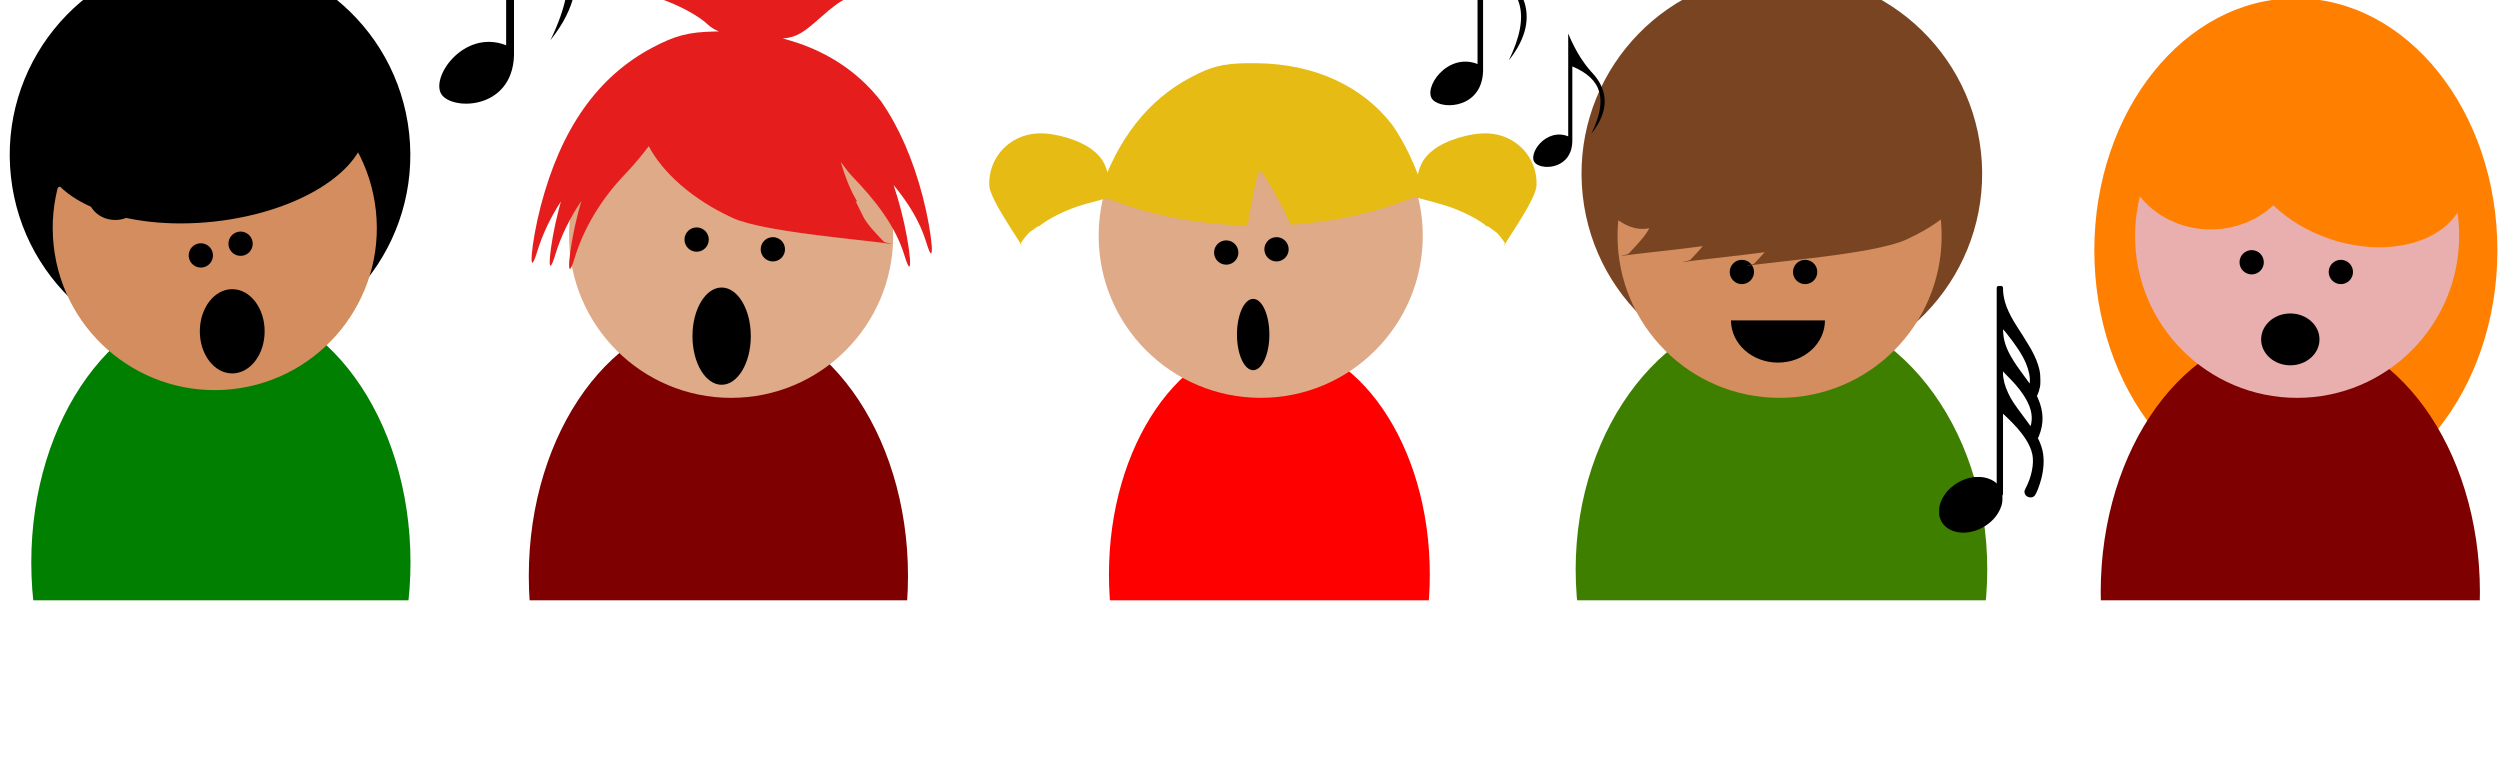 <?xml version="1.0"?><svg width="771.348" height="235.783" xmlns="http://www.w3.org/2000/svg" xmlns:xlink="http://www.w3.org/1999/xlink">
 <title>Children Choir</title>
 <defs>
  <symbol xmlns:xlink="http://www.w3.org/1999/xlink" id="svg_45">
   <g transform="translate(-216.31, 7.125)" id="svg_34">
    <path fill="#000000" fill-rule="nonzero" stroke="#000000" stroke-width="0.625" stroke-miterlimit="4" stroke-opacity="0" id="svg_39" d="m243.127,53.597a9.971,8.907 0 1 1 -19.942,0a9.971,8.907 0 1 1 19.942,0z"/>
    <path fill="#000000" fill-rule="nonzero" stroke="#000000" stroke-width="0.625" stroke-miterlimit="4" stroke-opacity="0" id="svg_38" d="m268.524,64.568a9.971,8.907 0 1 1 -19.942,0a9.971,8.907 0 1 1 19.942,0z"/>
    <g id="svg_35">
     <path fill="none" fill-opacity="0.75" fill-rule="evenodd" stroke="#000000" stroke-width="2.5" stroke-linecap="round" stroke-linejoin="round" stroke-miterlimit="4" id="svg_37" d="m242.064,54.36c1.527,-15.269 0.509,-31.556 -3.054,-50.387c8.313,5.683 16.485,11.268 27.929,13.933c3.033,8.801 5.238,38.151 0.573,47.143"/>
     <path fill="none" fill-opacity="0.75" fill-rule="evenodd" stroke="#000000" stroke-width="2.5" stroke-linecap="round" stroke-linejoin="round" stroke-miterlimit="4" id="svg_36" d="m240.413,11.127c8.313,5.683 16.485,11.268 27.929,13.933"/>
    </g>
   </g>
  </symbol>
  <symbol id="svg_50">
   <g id="svg_48" transform="translate(-382.506, -657.998)">
    <path fill="#000000" fill-rule="evenodd" stroke-width="1px" id="svg_49" d="m408.04,657.998c5.879,14.34 12.296,22.76 16.389,27.42c3.232,3.68 20.941,20.042 0.53,45.613c12.127,-25.037 7.762,-39.879 -13.918,-49.033c0,20 0,35 0,53c0.68,21.828 -21.745,23.163 -27.214,17.357c-5.649,-5.997 7.67,-25.89 24.214,-19.357c0,-16 0,-46 0,-75z"/>
   </g>
  </symbol>
  <symbol id="svg_69">
   <g transform="translate(-429.542, -552.819)" id="svg_63">
    <g transform="matrix(6.956, 0, 0, 6.956, 151.131, 397.003)" id="svg_64">
     <path d="m42.426,25.25l0,2.636l0.091,0l0.084,0l0,-0.366l0,-0.358l0.028,0.021l0.155,0.148c0.256,0.246 0.457,0.477 0.603,0.693c0.146,0.217 0.238,0.421 0.276,0.614c0.031,0.17 0.025,0.363 -0.018,0.579c-0.043,0.216 -0.119,0.429 -0.228,0.637c-0.02,0.04 -0.033,0.067 -0.037,0.083c-0.004,0.015 -0.006,0.032 -0.005,0.051c0.004,0.046 0.019,0.084 0.045,0.115c0.026,0.031 0.06,0.053 0.103,0.068c0.043,0.014 0.085,0.016 0.126,0.006c0.041,-0.01 0.074,-0.031 0.099,-0.062c0.031,-0.038 0.07,-0.117 0.117,-0.238c0.047,-0.121 0.088,-0.248 0.122,-0.38c0.046,-0.183 0.072,-0.36 0.079,-0.528c0.007,-0.169 -0.005,-0.325 -0.037,-0.47c-0.011,-0.055 -0.029,-0.117 -0.053,-0.186c-0.024,-0.069 -0.048,-0.131 -0.074,-0.186l-0.042,-0.084l0.035,-0.07c0.095,-0.231 0.139,-0.458 0.133,-0.684c-0.006,-0.225 -0.062,-0.457 -0.168,-0.694l-0.035,-0.077l0.021,-0.042c0.018,-0.04 0.035,-0.085 0.051,-0.136c0.016,-0.051 0.03,-0.102 0.04,-0.152c0.007,-0.035 0.011,-0.067 0.012,-0.096c0.001,-0.029 0.002,-0.077 0.002,-0.143c0,-0.075 -0.002,-0.14 -0.007,-0.195c-0.005,-0.055 -0.014,-0.117 -0.028,-0.185c-0.049,-0.219 -0.148,-0.463 -0.295,-0.731c-0.037,-0.064 -0.081,-0.136 -0.131,-0.218c-0.05,-0.081 -0.117,-0.189 -0.199,-0.323l-0.204,-0.316c-0.16,-0.253 -0.279,-0.481 -0.356,-0.684c-0.077,-0.203 -0.12,-0.401 -0.129,-0.595l0,-0.084l-0.091,0l-0.084,0l0,2.636l0,0zm0.288,-1.012c0.181,0.226 0.33,0.428 0.445,0.605c0.116,0.177 0.206,0.343 0.272,0.499c0.053,0.126 0.092,0.253 0.117,0.38c0.024,0.127 0.03,0.235 0.017,0.322l0,0.028l-0.127,-0.176c-0.037,-0.048 -0.076,-0.101 -0.118,-0.16c-0.042,-0.059 -0.078,-0.108 -0.107,-0.149c-0.184,-0.254 -0.321,-0.473 -0.411,-0.656c-0.09,-0.183 -0.15,-0.365 -0.179,-0.546c-0.008,-0.052 -0.013,-0.11 -0.018,-0.174c-0.004,-0.064 -0.003,-0.098 0.004,-0.1c0.001,0.004 0.011,0.018 0.032,0.042c0.02,0.024 0.045,0.052 0.074,0.084l0,0zm0.316,1.842c0.068,0.078 0.125,0.147 0.17,0.206c0.045,0.059 0.092,0.124 0.139,0.195c0.126,0.189 0.213,0.369 0.259,0.54c0.046,0.171 0.054,0.335 0.022,0.493c-0.004,0.022 -0.007,0.04 -0.011,0.055c-0.004,0.015 -0.007,0.025 -0.011,0.029c-0.001,0.007 -0.02,-0.014 -0.056,-0.063c-0.015,-0.023 -0.041,-0.058 -0.076,-0.106c-0.036,-0.048 -0.073,-0.099 -0.113,-0.154c-0.164,-0.217 -0.286,-0.386 -0.366,-0.505c-0.08,-0.12 -0.145,-0.237 -0.197,-0.352c-0.06,-0.125 -0.107,-0.25 -0.14,-0.375c-0.033,-0.126 -0.05,-0.242 -0.05,-0.349l0,-0.063l0.162,0.169c0.048,0.048 0.097,0.098 0.147,0.151c0.05,0.053 0.09,0.096 0.12,0.13l0,0z" id="svg_67"/>
     <path d="m42.443,22.544l0.088,0c0.039,0 0.07,0.031 0.07,0.07l0,7.437c0,0.039 -0.031,0.07 -0.07,0.07l-0.088,0c-0.039,0 -0.07,-0.031 -0.07,-0.07l0,-7.437c0,-0.039 0.031,-0.07 0.07,-0.07z" id="svg_66"/>
     <path d="m41.547,29.446c-0.254,0.039 -0.484,0.13 -0.69,0.275c-0.206,0.145 -0.36,0.323 -0.463,0.533c-0.038,0.079 -0.065,0.152 -0.081,0.219c-0.016,0.067 -0.021,0.142 -0.018,0.224c-0,0.047 0,0.083 0.002,0.107c0.001,0.024 0.006,0.05 0.012,0.076c0.048,0.173 0.142,0.31 0.284,0.409c0.142,0.1 0.319,0.155 0.532,0.167c0.309,0.004 0.597,-0.085 0.865,-0.264c0.267,-0.18 0.45,-0.41 0.548,-0.691c0.017,-0.054 0.029,-0.103 0.034,-0.146c0.006,-0.043 0.008,-0.095 0.008,-0.156c0,-0.047 -0,-0.083 -0.002,-0.108c-0.001,-0.025 -0.006,-0.052 -0.012,-0.082c-0.018,-0.064 -0.045,-0.127 -0.081,-0.188c-0.036,-0.061 -0.077,-0.113 -0.123,-0.156c-0.114,-0.1 -0.259,-0.168 -0.436,-0.204c-0.05,-0.01 -0.113,-0.016 -0.19,-0.018c-0.076,-0.001 -0.14,-0 -0.19,0.004l0,0z" id="svg_65"/>
    </g>
   </g>
  </symbol>
 </defs>
 <g>
  <title>Layer 1</title>
  <rect fill="#ffffff" x="-141.348" y="-48.783" width="1051" height="334" id="svg_1"/>
  <path id="path2775" d="m770.544,77.252c0,42.96 -27.839,77.786 -62.18,77.786c-34.341,0 -62.18,-34.826 -62.18,-77.786c0,-42.96 27.839,-77.786 62.18,-77.786c34.341,0 62.18,34.826 62.18,77.786z" fill-rule="nonzero" fill="#ff7f00"/>
  <ellipse id="svg_18" ry="80.671" rx="58.5" cy="182.717" cx="706.652" fill="#7f0000"/>
  <ellipse id="svg_17" ry="80.671" rx="63.5" cy="175.717" cx="549.652" fill="#3f7f00"/>
  <ellipse id="svg_16" ry="72.171" rx="49.5" cy="177.217" cx="391.652" fill="#ff0000"/>
  <ellipse id="svg_15" ry="80.671" rx="58.5" cy="177.717" cx="221.652" fill="#7f0000"/>
  <ellipse ry="80.671" rx="58.5" id="svg_9" cy="173.546" cx="68.152" fill="#007f00"/>
  <path id="path4372" d="m611.206,46.903c3.701,33.931 -20.805,64.437 -54.735,68.139c-33.931,3.701 -64.437,-20.805 -68.139,-54.735c-3.701,-33.931 20.805,-64.437 54.735,-68.139c33.931,-3.701 64.437,20.805 68.139,54.735z" fill-rule="nonzero" fill="#784421"/>
  <path id="path4360" d="m599.075,72.75c0,27.615 -22.386,50.002 -50.002,50.002c-27.615,0 -50.002,-22.386 -50.002,-50.002c0,-27.615 22.386,-50.002 50.002,-50.002c27.615,0 50.002,22.386 50.002,50.002z" fill-rule="nonzero" fill="#d38d5f"/>
  <path id="path4366" d="m541.184,83.914c0,2.071 -1.679,3.75 -3.75,3.75c-2.071,0 -3.75,-1.679 -3.75,-3.75c0,-2.071 1.679,-3.75 3.75,-3.75c2.071,0 3.75,1.679 3.75,3.75z" fill-rule="nonzero" fill="#000000"/>
  <path id="path4463" d="m560.702,83.914c0,2.071 -1.679,3.75 -3.75,3.75c-2.071,0 -3.75,-1.679 -3.75,-3.75c0,-2.071 1.679,-3.75 3.75,-3.75c2.071,0 3.75,1.679 3.75,3.75z" fill-rule="nonzero" fill="#000000"/>
  <path id="path4465" d="m563.074,98.85c0,7.194 -6.492,13.025 -14.5,13.025c-8.008,0 -14.5,-5.832 -14.5,-13.025c0,0 0,0 0,0l14.5,0l14.5,0z" fill-rule="nonzero" fill="#000000"/>
  <path id="path6581" d="m544.876,10.35c-0.644,-0.001 -1.25,0.005 -1.844,0.016c-8.319,0.152 -12.409,1.315 -19.313,4.953c-17.06,8.989 -22.029,14.964 -28.291,39.008c-3.037,11.66 -3.96,23.548 -1.094,14.125c1.886,-6.2 5.693,3.751 14.557,1.946c-1.241,2.558 -4.354,5.656 -6.297,7.766c-0.546,0.533 -1.763,0.452 -2.422,0.844c3.477,-0.646 14.336,-1.621 25.22,-3.063c-1.266,1.499 -2.67,2.953 -3.734,4.11c-0.546,0.533 -1.747,0.452 -2.406,0.844c3.479,-0.647 14.33,-1.636 25.22,-3.078c-1.095,1.24 -2.232,2.421 -3.125,3.391c-0.546,0.533 -1.747,0.452 -2.406,0.844c6.555,-1.218 39.284,-3.607 49.111,-8.094c8.95,-4.087 12.629,-7.689 14.752,-9.693c1.415,2.565 -0.105,5.29 0.824,8.344c2.866,9.422 5.807,-0.903 2.77,-12.563c-3.062,-11.755 -6.313,-20.007 -11.908,-28.073c-0.017,-0.022 -0.03,-0.04 -0.047,-0.062c-10.525,-13.575 -27.342,-21.334 -47.548,-21.548c-0.69,-0.007 -1.371,-0.015 -2.016,-0.016l0,0z" fill="#784421"/>
  <path id="path4410" d="m438.979,72.75c0,27.615 -22.386,50.002 -50.002,50.002c-27.615,0 -50.002,-22.386 -50.002,-50.002c0,-27.615 22.386,-50.002 50.002,-50.002c27.615,0 50.002,22.386 50.002,50.002z" fill-rule="nonzero" fill="#deaa87"/>
  <path id="path4412" d="m382.087,77.914c0,2.071 -1.679,3.75 -3.75,3.75c-2.071,0 -3.75,-1.679 -3.75,-3.75c0,-2.071 1.679,-3.75 3.75,-3.75c2.071,0 3.75,1.679 3.75,3.75z" fill-rule="nonzero" fill="#000000"/>
  <path id="path4414" d="m397.606,76.914c0,2.071 -1.679,3.75 -3.75,3.75c-2.071,0 -3.75,-1.679 -3.75,-3.75c0,-2.071 1.679,-3.75 3.75,-3.75c2.071,0 3.75,1.679 3.75,3.75z" fill-rule="nonzero" fill="#000000"/>
  <path id="path6607" d="m440.262,48.063c0.511,-0.566 1.112,-1.114 1.805,-1.671c3.893,-3.13 11.611,-5.488 17.076,-5.229c8.7,0.413 15.276,7.474 14.944,16.033c-0.164,4.224 -8.784,16.158 -10.033,18.674c-0.048,-0.299 0.379,-0.711 0.206,-0.994c-0.76,-1.053 -1.8,-2.699 -3.075,-3.565c-0.78,-0.52 -1.497,-1.076 -2.274,-1.597c-0.026,0.072 -0.028,0.148 -0.052,0.222c-2.328,-2.076 -8.289,-5.312 -14.404,-6.982l-8.588,-2.351l1.299,-5.657c0.755,-3.268 1.563,-5.187 3.097,-6.884l0,0z" fill="#e5bb14"/>
  <path id="path6609" d="m384.38,19.505c-7.295,0.133 -10.878,1.149 -16.932,4.339c-13.251,6.982 -22.628,18.956 -28.415,36.246c12.942,5.659 28.786,9.092 45.929,9.525c0.851,-5.232 2.803,-16.352 3.651,-16.774c1.032,-0.513 7.463,11.865 8.202,13.387c0.189,0.388 0.745,1.588 1.429,3.122c15.385,-1.06 29.499,-4.569 41.167,-9.895c-2.541,-8.107 -5.816,-15.126 -9.895,-21.007c-0.015,-0.02 -0.038,-0.033 -0.053,-0.053c-9.229,-11.905 -23.977,-18.703 -41.696,-18.89c-1.211,-0.014 -2.344,-0.019 -3.387,0l-0,-0zm53.337,48.681c-0.231,0.221 -0.488,0.465 -0.794,0.688c0.283,-0.206 0.575,-0.431 0.794,-0.635c-0.007,-0.014 0.007,-0.039 0,-0.053l0,-0z" fill="#e5bb14"/>
  <path id="path6611" d="m339.054,48.063c-0.511,-0.566 -1.112,-1.114 -1.805,-1.671c-3.893,-3.13 -11.611,-5.488 -17.077,-5.229c-8.7,0.413 -15.276,7.473 -14.943,16.033c0.163,4.224 8.783,16.158 10.033,18.674c0.048,-0.299 -0.379,-0.711 -0.206,-0.994c0.761,-1.053 1.8,-2.699 3.075,-3.564c0.78,-0.521 1.497,-1.076 2.274,-1.598c0.027,0.072 0.028,0.149 0.052,0.222c2.328,-2.075 8.289,-5.312 14.405,-6.982l8.588,-2.351l-1.299,-5.656c-0.755,-3.268 -1.564,-5.187 -3.097,-6.884l0,0l0,0z" fill="#e5bb14"/>
  <path id="path3404" d="m275.579,72.754c0,27.614 -22.386,50 -50,50c-27.614,0 -50,-22.386 -50,-50c0,-27.614 22.386,-50 50,-50c27.614,0 50,22.386 50,50z" fill-rule="nonzero" fill="#deaa87"/>
  <path id="path3410" d="m218.689,73.918c0,2.071 -1.679,3.75 -3.75,3.75c-2.071,0 -3.75,-1.679 -3.75,-3.75c0,-2.071 1.679,-3.75 3.75,-3.75c2.071,0 3.75,1.679 3.75,3.75z" fill-rule="nonzero" fill="#000000"/>
  <path id="path3412" d="m242.207,76.918c0,2.071 -1.679,3.75 -3.75,3.75c-2.071,0 -3.75,-1.679 -3.75,-3.75c0,-2.071 1.679,-3.75 3.75,-3.75c2.071,0 3.75,1.679 3.75,3.75z" fill-rule="nonzero" fill="#000000"/>
  <path id="path6557" d="m208.263,-43.985c-1.578,0.064 -3.118,0.303 -4.625,0.781c-3.698,1.174 -3.779,1.509 -0.781,3.188c4.116,2.303 7.213,10.059 5.641,14.156c-0.842,2.195 -2.738,2.796 -6.485,2.047c-6.305,-1.261 -17.903,1.62 -20.89,5.219c-1.718,2.07 -1.192,2.45 2.469,1.75c5.427,-1.038 16.562,4.245 16.562,7.859c0,1.396 -1.951,3.479 -4.328,4.625l-4.313,2.094l4.375,0.125c5.959,0.177 17.791,5.28 22.516,9.719c0.904,0.85 2.023,1.548 3.406,2.125c-0.407,0.002 -0.817,0.009 -1.203,0.016c-8.275,0.151 -12.35,1.303 -19.219,4.922c-16.971,8.942 -28.332,25.065 -34.562,48.985c-3.021,11.599 -3.945,23.42 -1.094,14.046c1.616,-5.31 4.107,-10.557 7.344,-15.531c-0.224,0.795 -0.444,1.593 -0.656,2.406c-3.021,11.6 -3.945,23.421 -1.094,14.047c1.733,-5.697 4.472,-11.321 8.062,-16.609c-0.339,1.164 -0.67,2.343 -0.984,3.547c-3.021,11.599 -3.945,23.42 -1.094,14.047c2.814,-9.25 8.267,-18.299 15.735,-26.047c2.343,-2.431 4.949,-5.533 7.125,-8.438c4.29,8.228 13.634,16.554 25.937,22.172c9.776,4.464 42.339,6.835 48.86,8.047c-0.656,-0.39 -1.848,-0.314 -2.391,-0.844c-1.952,-2.119 -5.102,-5.237 -6.313,-7.797c-0.719,-1.555 -1.557,-3.072 -2.281,-4.625c0.181,0.047 0.364,0.137 0.547,0.188c-1.787,-2.79 -3.693,-7.261 -5.109,-12.266c1.067,1.422 2.412,3.273 3.203,4.094c7.467,7.748 13.639,15.547 16.453,24.797c2.851,9.373 1.943,-2.448 -1.078,-14.047c-0.698,-2.679 -1.468,-5.252 -2.297,-7.734c4.531,5.511 8.131,11.25 10.094,17.703c2.851,9.373 1.943,-2.448 -1.078,-14.047c-3.046,-11.694 -7.341,-21.506 -12.907,-29.531c-0.017,-0.022 -0.045,-0.04 -0.062,-0.062c-7.339,-9.466 -17.755,-16.08 -30.25,-19.266c4.441,-0.352 6.553,-1.939 11.906,-6.688c6.952,-6.166 9.434,-7.178 17.281,-7.203c11.383,-0.036 7.828,-3.147 -5.703,-4.984c-13.428,-1.823 -12.103,-5.59 2.875,-8.172l8.172,-1.375l-8.531,-5.109c-8.882,-5.316 -8.481,-6.522 2.766,-7.672l5.765,-0.609l-6.125,-3.297c-9.434,-5.119 -22.12,-4.419 -29.359,1.672l-6,5.047l-6.594,-7.688c-5.601,-6.543 -12.847,-10.057 -19.688,-9.781l0,0l0,0z" fill="#e51d1d"/>
  <path id="path2785" d="m758.747,72.755c0,27.614 -22.386,50 -50,50c-27.614,0 -50,-22.386 -50,-50c0,-27.614 22.386,-50 50,-50c27.614,0 50,22.386 50,50z" fill-rule="nonzero" fill="#e9afaf"/>
  <path id="path4287" d="m698.477,80.918c0,2.071 -1.679,3.75 -3.75,3.75c-2.071,0 -3.75,-1.679 -3.75,-3.75c0,-2.071 1.679,-3.75 3.75,-3.75c2.071,0 3.75,1.679 3.75,3.75z" fill-rule="nonzero" fill="#000000"/>
  <path id="path4289" d="m725.994,83.918c0,2.071 -1.679,3.75 -3.75,3.75c-2.071,0 -3.75,-1.679 -3.75,-3.75c0,-2.071 1.679,-3.75 3.75,-3.75c2.071,0 3.75,1.679 3.75,3.75z" fill-rule="nonzero" fill="#000000"/>
  <path id="path2821" d="m707.603,19.772c-5.681,0 -10.738,1.534 -13.938,3.906c-3.508,-1.525 -7.423,-2.375 -11.562,-2.375c-14.917,0 -27.031,11.078 -27.031,24.734c0,13.657 12.114,24.75 27.031,24.75c7.563,0 14.406,-2.849 19.312,-7.437c4.461,4.294 10.333,7.93 17.188,10.281c18.483,6.339 37.085,0.996 41.516,-11.922c4.431,-12.918 -6.97,-28.552 -25.453,-34.891c-4.178,-1.433 -8.366,-2.26 -12.391,-2.547c-3.125,-2.707 -8.53,-4.5 -14.672,-4.5z" fill-rule="nonzero" fill="#ff7f00"/>
  <path id="path2812" d="m126.237,41.097c3.701,33.929 -20.804,64.434 -54.732,68.135c-33.929,3.701 -64.434,-20.804 -68.135,-54.733c-3.701,-33.929 20.803,-64.434 54.732,-68.135c33.929,-3.701 64.434,20.803 68.135,54.732l0,0z" fill-rule="nonzero" fill="#000000"/>
  <path id="path2814" d="m115.969,64.942c2.994,27.451 -16.831,52.131 -44.282,55.126c-27.451,2.994 -52.131,-16.831 -55.126,-44.282c-2.994,-27.451 16.831,-52.131 44.282,-55.126c27.451,-2.994 52.131,16.831 55.126,44.282z" fill-rule="nonzero" fill="#d38d5f"/>
  <path id="path2816" d="m112.929,37.079c1.558,14.286 -19.432,28.294 -46.882,31.288c-27.451,2.994 -50.967,-6.159 -52.526,-20.445c-1.558,-14.286 19.432,-28.294 46.882,-31.288c27.451,-2.994 50.967,6.159 52.526,20.445z" fill-rule="nonzero" fill="#000000"/>
  <path id="path2820" d="m65.692,78.401c0.225,2.059 -1.262,3.91 -3.321,4.134c-2.059,0.225 -3.91,-1.262 -4.134,-3.321c-0.225,-2.059 1.262,-3.91 3.321,-4.134c2.059,-0.225 3.91,1.262 4.134,3.321z" fill-rule="nonzero" fill="#000000"/>
  <path id="path2822" d="m77.958,74.79c0.225,2.059 -1.262,3.91 -3.321,4.134c-2.059,0.225 -3.91,-1.262 -4.134,-3.321c-0.225,-2.059 1.262,-3.91 3.321,-4.134c2.059,-0.225 3.91,1.262 4.134,3.321z" fill-rule="nonzero" fill="#000000"/>
  <rect id="svg_7" height="9" width="0" y="179.217" x="710.652" fill="#ffffff"/>
  <rect id="svg_20" height="84" width="771" y="185.218" x="0.15" fill="#ffffff"/>
  <ellipse id="svg_22" ry="15" rx="9" cy="103.716" cx="222.652" fill="#000000"/>
  <ellipse ry="13" rx="10" id="svg_23" cy="102.217" cx="71.652" fill="#000000"/>
  <ellipse ry="1" id="svg_24" cy="59.217" cx="-156.348" fill="#000000"/>
  <ellipse id="svg_25" ry="8" rx="9" cy="104.715" cx="706.652" fill="#000000"/>
  <ellipse ry="11" rx="5" id="svg_30" cy="103.217" cx="386.652" fill="#000000"/>
  <ellipse rx="1" id="svg_31" cy="15.217" cx="-95.348" fill="#000000"/>
  <use x="0" y="0" transform="matrix(0.842, 0, 0, 0.842, 0, 0)" xlink:href="#svg_45" id="svg_46"/>
  <use x="-66.853" y="81.709" transform="matrix(0.808, 0, 0, 0.808, 0, 0)" xlink:href="#svg_50" id="svg_51"/>
  <use id="svg_52" x="-235.223" y="-210.462" transform="matrix(0.808, 0, 0, 0.808, 325.597, 123.42)" xlink:href="#svg_50"/>
  <use id="svg_53" x="55.012" y="-364.015" transform="matrix(0.57, 0, 0, 0.57, 409.964, 184.494)" xlink:href="#svg_50"/>
  <use x="0" y="0" transform="matrix(1.228, 0, 0, 1.228, 596, 87)" xlink:href="#svg_69" id="svg_70"/>
  <use id="svg_71" x="447.203" y="-133.344" transform="matrix(0.423, 0, 0, 0.423, 283.886, 66.743)" xlink:href="#svg_50"/>
 </g>
</svg>